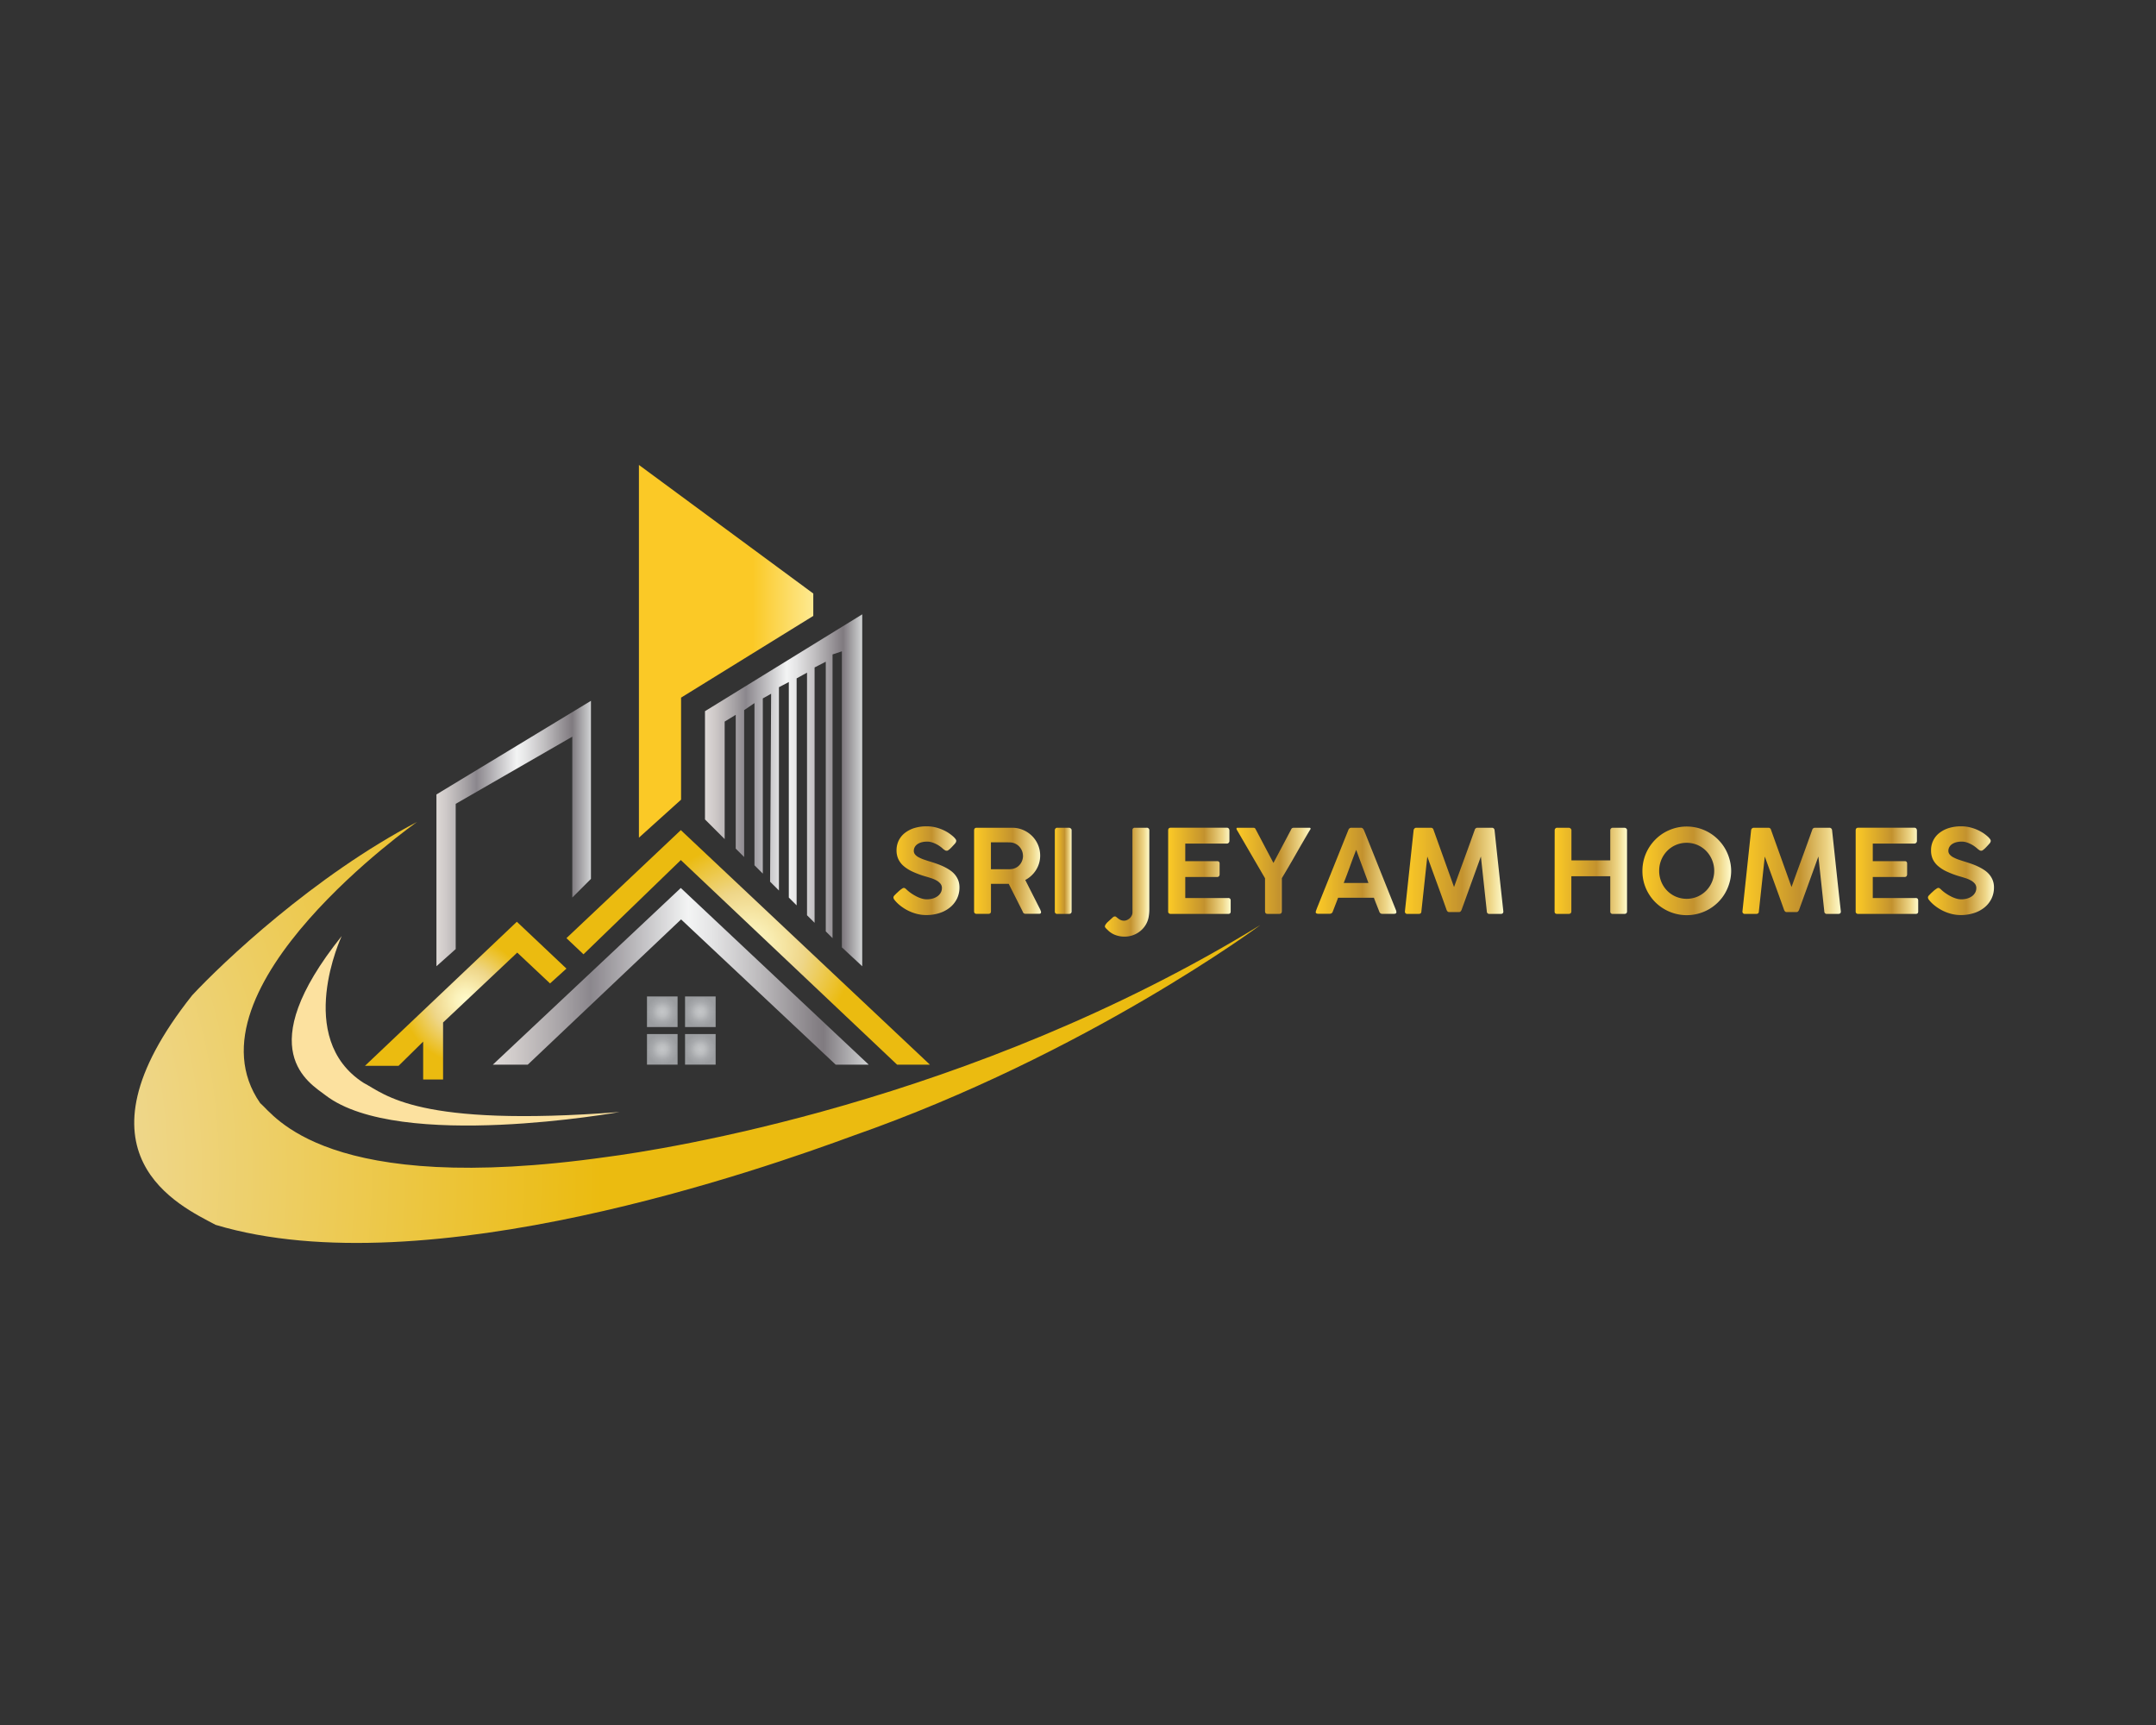 <svg xmlns="http://www.w3.org/2000/svg" xmlns:xlink="http://www.w3.org/1999/xlink" viewBox="0 0 1280 1024"><rect x="0" y="0" width="1280" height="1024" fill="#333333" stroke="none"/><defs><style>.cls-1{fill:url(#linear-gradient);}.cls-2{fill:url(#linear-gradient-2);}.cls-3{fill:url(#linear-gradient-3);}.cls-4{fill:url(#linear-gradient-4);}.cls-5{fill:url(#linear-gradient-5);}.cls-6{fill:url(#linear-gradient-6);}.cls-7{fill:url(#linear-gradient-7);}.cls-8{fill:url(#linear-gradient-8);}.cls-9{fill:url(#linear-gradient-9);}.cls-10{fill:url(#linear-gradient-10);}.cls-11{fill:url(#linear-gradient-11);}.cls-12{fill:url(#linear-gradient-12);}.cls-13{fill:url(#linear-gradient-13);}.cls-14{fill:url(#radial-gradient);}.cls-15{fill:#fce19f;}.cls-16{fill:url(#Silver);}.cls-17{fill:url(#radial-gradient-2);}.cls-18{fill:url(#radial-gradient-3);}.cls-19{fill:url(#Gold);}.cls-20{fill:url(#Silver-2);}.cls-21{fill:url(#Silver-3);}.cls-22{fill:url(#Tin_Radial);}.cls-23{fill:url(#Tin_Radial-2);}.cls-24{fill:url(#Tin_Radial-3);}.cls-25{fill:url(#Tin_Radial-4);}</style><linearGradient id="linear-gradient" x1="530.42" y1="516.82" x2="569.64" y2="516.82" gradientUnits="userSpaceOnUse"><stop offset="0.01" stop-color="#fbc926"></stop><stop offset="0.58" stop-color="#c3922e"></stop><stop offset="0.87" stop-color="#eed688"></stop><stop offset="1" stop-color="#fffbcc"></stop></linearGradient><linearGradient id="linear-gradient-2" x1="578.32" y1="516.94" x2="618.06" y2="516.94" xlink:href="#linear-gradient"></linearGradient><linearGradient id="linear-gradient-3" x1="626.25" y1="516.94" x2="636.2" y2="516.94" xlink:href="#linear-gradient"></linearGradient><linearGradient id="linear-gradient-4" x1="655.97" y1="523.68" x2="682.34" y2="523.68" xlink:href="#linear-gradient"></linearGradient><linearGradient id="linear-gradient-5" x1="693.53" y1="516.94" x2="730.65" y2="516.94" xlink:href="#linear-gradient"></linearGradient><linearGradient id="linear-gradient-6" x1="734.09" y1="516.94" x2="778.1" y2="516.94" xlink:href="#linear-gradient"></linearGradient><linearGradient id="linear-gradient-7" x1="781.13" y1="516.94" x2="829.03" y2="516.94" xlink:href="#linear-gradient"></linearGradient><linearGradient id="linear-gradient-8" x1="834.09" y1="516.94" x2="892.52" y2="516.94" xlink:href="#linear-gradient"></linearGradient><linearGradient id="linear-gradient-9" x1="922.96" y1="516.94" x2="965.97" y2="516.94" xlink:href="#linear-gradient"></linearGradient><linearGradient id="linear-gradient-10" x1="975.09" y1="516.95" x2="1027.71" y2="516.95" xlink:href="#linear-gradient"></linearGradient><linearGradient id="linear-gradient-11" x1="1034.45" y1="516.94" x2="1092.89" y2="516.94" xlink:href="#linear-gradient"></linearGradient><linearGradient id="linear-gradient-12" x1="1101.7" y1="516.94" x2="1138.82" y2="516.94" xlink:href="#linear-gradient"></linearGradient><linearGradient id="linear-gradient-13" x1="1144.64" y1="516.82" x2="1183.86" y2="516.82" xlink:href="#linear-gradient"></linearGradient><radialGradient id="radial-gradient" cx="-229.93" cy="696.31" r="850.28" gradientTransform="translate(0 5.53) scale(1 0.99)" gradientUnits="userSpaceOnUse"><stop offset="0" stop-color="#fffbcc"></stop><stop offset="0.11" stop-color="#fbf2bb"></stop><stop offset="0.34" stop-color="#f0d98e"></stop><stop offset="0.37" stop-color="#eed688"></stop><stop offset="0.69" stop-color="#ebbb10"></stop></radialGradient><linearGradient id="Silver" x1="259.11" y1="494.79" x2="350.89" y2="494.79" gradientUnits="userSpaceOnUse"><stop offset="0" stop-color="#e5e2df"></stop><stop offset="0" stop-color="#ded9d6"></stop><stop offset="0.06" stop-color="#cfcac9"></stop><stop offset="0.18" stop-color="#a8a4a7"></stop><stop offset="0.26" stop-color="#8b878d"></stop><stop offset="0.52" stop-color="#f3f4f4"></stop><stop offset="0.58" stop-color="#e5e5e6"></stop><stop offset="0.7" stop-color="#c0bec0"></stop><stop offset="0.86" stop-color="#858085"></stop><stop offset="0.88" stop-color="#807b80"></stop><stop offset="1" stop-color="#d1d3d4"></stop><stop offset="1" stop-color="#a7a9ac"></stop></linearGradient><radialGradient id="radial-gradient-2" cx="276.49" cy="593.99" r="53.7" gradientTransform="matrix(1, 0, 0, 1, 0, 0)" xlink:href="#radial-gradient"></radialGradient><radialGradient id="radial-gradient-3" cx="444.18" cy="562.39" r="90.79" gradientTransform="matrix(1, 0, 0, 1, 0, 0)" xlink:href="#radial-gradient"></radialGradient><linearGradient id="Gold" x1="444.67" y1="386.63" x2="677.31" y2="386.63" gradientUnits="userSpaceOnUse"><stop offset="0.01" stop-color="#fbc926"></stop><stop offset="0.25" stop-color="#fffbcc"></stop><stop offset="0.3" stop-color="#f8f0bb"></stop><stop offset="0.41" stop-color="#e7d28e"></stop><stop offset="0.55" stop-color="#cca246"></stop><stop offset="0.6" stop-color="#c3922e"></stop><stop offset="0.87" stop-color="#eed688"></stop><stop offset="1" stop-color="#fffbcc"></stop></linearGradient><linearGradient id="Silver-2" x1="292.6" y1="579.56" x2="515.75" y2="579.56" xlink:href="#Silver"></linearGradient><linearGradient id="Silver-3" x1="418.57" y1="469.14" x2="511.89" y2="469.14" xlink:href="#Silver"></linearGradient><radialGradient id="Tin_Radial" cx="393.19" cy="600.59" r="9.08" gradientUnits="userSpaceOnUse"><stop offset="0.01" stop-color="#c4c6c8"></stop><stop offset="0.3" stop-color="#bcbec0"></stop><stop offset="0.66" stop-color="#a7a9ac"></stop><stop offset="1" stop-color="#9b9da0"></stop></radialGradient><radialGradient id="Tin_Radial-2" cx="393.19" cy="622.92" r="9.08" xlink:href="#Tin_Radial"></radialGradient><radialGradient id="Tin_Radial-3" cx="415.78" cy="600.59" r="9.08" xlink:href="#Tin_Radial"></radialGradient><radialGradient id="Tin_Radial-4" cx="415.78" cy="622.92" r="9.08" xlink:href="#Tin_Radial"></radialGradient></defs><title>JAIAM</title><g id="Layer_1" data-name="Layer 1"><path class="cls-1" d="M561.93,505a1.61,1.61,0,0,1-.83-.22,8.68,8.68,0,0,1-.86-.6l-.07,0a18.68,18.68,0,0,0-1.68-1.44,17.29,17.29,0,0,0-2.31-1.48,16.49,16.49,0,0,0-2.74-1.17,9.22,9.22,0,0,0-3-.49,12.56,12.56,0,0,0-3.41.43,7.83,7.83,0,0,0-2.48,1.18,5,5,0,0,0-1.51,1.73,4.66,4.66,0,0,0-.52,2.14,3.29,3.29,0,0,0,.78,2.17,6.93,6.93,0,0,0,2.1,1.65,21.43,21.43,0,0,0,3.05,1.33c1.14.4,2.35.79,3.61,1.18,1.45.44,2.88.91,4.31,1.42a39.22,39.22,0,0,1,4.08,1.7,29.16,29.16,0,0,1,3.63,2.1,14,14,0,0,1,2.91,2.65,12.19,12.19,0,0,1,1.93,3.34,11.54,11.54,0,0,1,.7,4.15,15,15,0,0,1-1.51,6.79,15.54,15.54,0,0,1-4.19,5.18,19.27,19.27,0,0,1-6.26,3.3,25.18,25.18,0,0,1-7.73,1.16,22.93,22.93,0,0,1-5.27-.62,25.85,25.85,0,0,1-5-1.76,26.39,26.39,0,0,1-4.56-2.74,21.9,21.9,0,0,1-3.84-3.6v0l-.07-.14a2.48,2.48,0,0,1-.76-1.58,1.4,1.4,0,0,1,.21-.73,4.12,4.12,0,0,1,.62-.75l1.14-1.14c.34-.3.71-.63,1.1-1a14.84,14.84,0,0,1,1.17-1c.39-.29.75-.55,1.08-.75a1.69,1.69,0,0,1,.81-.31,1.47,1.47,0,0,1,.9.31,7.47,7.47,0,0,1,.69.58l.13.14h0a22.26,22.26,0,0,0,2.7,2.17,27.81,27.81,0,0,0,3.08,1.84,18.71,18.71,0,0,0,3.15,1.27,10.44,10.44,0,0,0,3,.47,12.74,12.74,0,0,0,3.55-.48,9.19,9.19,0,0,0,2.85-1.36,6.5,6.5,0,0,0,1.9-2.12,5.56,5.56,0,0,0,.69-2.75,4,4,0,0,0-.9-2.61,8.29,8.29,0,0,0-2.34-1.89,18.06,18.06,0,0,0-3.26-1.39c-1.2-.39-2.41-.76-3.63-1.1a54.37,54.37,0,0,1-7.35-2.76,22.33,22.33,0,0,1-5.25-3.32,12.41,12.41,0,0,1-3.15-4.13,12.25,12.25,0,0,1-1.05-5.15,13.1,13.1,0,0,1,1.29-5.84,12.94,12.94,0,0,1,3.67-4.51,17.69,17.69,0,0,1,5.71-2.93,24.9,24.9,0,0,1,7.48-1,22.08,22.08,0,0,1,6.37,1,25.2,25.2,0,0,1,6,2.71,24.33,24.33,0,0,1,3.27,2.49,9.87,9.87,0,0,1,1.19,1.31,2,2,0,0,1,.46,1.09,1.93,1.93,0,0,1-.21.84,3.18,3.18,0,0,1-.51.78l-1,1.1v0l-1.06,1.14a15.12,15.12,0,0,1-1.1,1.05c-.37.31-.71.57-1,.77A1.4,1.4,0,0,1,561.93,505Z"></path><path class="cls-2" d="M578.32,493c0-1.08.5-1.62,1.51-1.62h21.08a16.32,16.32,0,0,1,6.51,1.31,17,17,0,0,1,5.28,3.54,16.54,16.54,0,0,1,3.55,5.27,16.28,16.28,0,0,1,1.29,6.44,15.55,15.55,0,0,1-.66,4.55,16.08,16.08,0,0,1-1.82,4,16.71,16.71,0,0,1-6.37,5.89l8.95,17.67a3.15,3.15,0,0,0,.24.69,1.54,1.54,0,0,1,.18.72c0,.69-.41,1-1.21,1h-8a1.62,1.62,0,0,1-1.65-1.27l-8.33-16.53-1.19,0h-9.35V541c0,1-.53,1.48-1.58,1.48h-6.93a1.62,1.62,0,0,1-1.1-.36,1.42,1.42,0,0,1-.41-1.12Zm29,15a7.91,7.91,0,0,0-.55-2.87,8.47,8.47,0,0,0-1.55-2.49,7.94,7.94,0,0,0-2.38-1.78,7.58,7.58,0,0,0-3-.79l-2.35-.06h-9.18v16h10.38q.6,0,1.29-.06a8.14,8.14,0,0,0,3-.76,7.19,7.19,0,0,0,2.32-1.74,7.69,7.69,0,0,0,1.5-2.47A8.07,8.07,0,0,0,607.35,508Z"></path><path class="cls-3" d="M626.25,492.88a1.58,1.58,0,0,1,.38-1.06,1.39,1.39,0,0,1,1.13-.45h6.83a1.77,1.77,0,0,1,1.1.41,1.35,1.35,0,0,1,.51,1.1V541c0,1-.54,1.51-1.61,1.51h-6.83a1.33,1.33,0,0,1-1.51-1.51Z"></path><path class="cls-4" d="M672.32,492.78a1.29,1.29,0,0,1,1.38-1.41h6.95a1.48,1.48,0,0,1,1.69,1.65v46.69a25.83,25.83,0,0,1-.31,4.1,13.73,13.73,0,0,1-1.65,4.86,14.17,14.17,0,0,1-3.19,3.85,14.75,14.75,0,0,1-4.35,2.55,14.31,14.31,0,0,1-5.13.93,15.41,15.41,0,0,1-5.63-1,12.47,12.47,0,0,1-4.63-3.1c-.14-.12-.29-.25-.45-.41l-.48-.5a2.79,2.79,0,0,1-.4-.54,1,1,0,0,1-.15-.48,1.72,1.72,0,0,1,.15-.64,3.77,3.77,0,0,1,.41-.72c.18-.24.36-.48.55-.71a6.32,6.32,0,0,1,.57-.58l3.17-2.89a1.55,1.55,0,0,1,.5-.3l.5-.12a1.47,1.47,0,0,1,1,.4c.31.26.67.55,1.07.86a7.73,7.73,0,0,0,1.43.86,4.82,4.82,0,0,0,2.06.4,4.15,4.15,0,0,0,1.79-.42,5.83,5.83,0,0,0,1.61-1.08,5.77,5.77,0,0,0,1.13-1.55,4,4,0,0,0,.43-1.81Z"></path><path class="cls-5" d="M693.53,493c0-1.1.51-1.65,1.52-1.65h33.19a1.49,1.49,0,0,1,1.27.5,2,2,0,0,1,.38,1.26v6.08a1.6,1.6,0,0,1-.43,1.11,1.62,1.62,0,0,1-1.29.48H703.69v10.44h18.87a1.37,1.37,0,0,1,1.1.29,1.54,1.54,0,0,1,.41,1.22V519a1.87,1.87,0,0,1-.34,1.11,1.27,1.27,0,0,1-1.1.48H703.69v12.5h25.38a1.55,1.55,0,0,1,1.27.41,2.14,2.14,0,0,1,.31,1.28v6.29c0,1-.5,1.45-1.51,1.45H695.05a1.69,1.69,0,0,1-1.07-.34,1.3,1.3,0,0,1-.45-1.1Z"></path><path class="cls-6" d="M756,512.2h.07l10.43-19.73a2,2,0,0,1,.65-.88,4.51,4.51,0,0,1,.76-.22h9.51c.43,0,.65.19.65.58a1.62,1.62,0,0,1-.45.87q-4.17,7.05-8.26,14.23t-8.33,14.24v19.59c0,1.08-.52,1.62-1.55,1.62h-7q-1.44,0-1.44-1.62V521.36l-16.57-28.48a1.23,1.23,0,0,1-.27-.5,1.77,1.77,0,0,1-.11-.49c0-.35.22-.52.66-.52h9.43l.45.08a.91.91,0,0,1,.33.13,1.17,1.17,0,0,1,.31.34q.15.24.39.69Z"></path><path class="cls-7" d="M781.16,541.23a12.1,12.1,0,0,1,.4-1.28l.4-1.06,18.56-46.21a1.91,1.91,0,0,1,.56-.85,1.7,1.7,0,0,1,1.26-.46h5.54a1.51,1.51,0,0,1,1.19.41,5.56,5.56,0,0,1,.54.72l1.13,2.69,18.18,45.49a2.64,2.64,0,0,0,.05.36,1.91,1.91,0,0,1,.06.43c0,.69-.51,1-1.52,1h-6.78a1.87,1.87,0,0,1-1.17-.31,2.19,2.19,0,0,1-.69-1l-.62-1.59-1.31-3.3c-.44-1.1-.86-2.22-1.27-3.34H794.42c-.6,1.61-1.18,3.11-1.74,4.53s-1,2.64-1.43,3.7a1.78,1.78,0,0,1-1.79,1.27h-6.88a2,2,0,0,1-1.05-.24.78.78,0,0,1-.4-.72A1.19,1.19,0,0,1,781.16,541.23Zm24-36.74q-1.86,4.75-3.7,9.85t-3.7,9.81h14.66Z"></path><path class="cls-8" d="M839.25,492.88a1.73,1.73,0,0,1,.52-1.08,1.57,1.57,0,0,1,1.14-.43h8.6a1.57,1.57,0,0,1,1.59,1.31l12.15,33.88q3.07-8.53,6.15-16.94t6.11-16.94a1.67,1.67,0,0,1,1.58-1.31h8.65a1.48,1.48,0,0,1,1.12.45,1.61,1.61,0,0,1,.46,1.06Q888.59,505,889.9,517t2.62,24v.1c0,.94-.5,1.41-1.51,1.41h-6.68a1.42,1.42,0,0,1-1.62-1.51l-3.52-32.58-11.46,31.68a2.84,2.84,0,0,1-.55.9,1.12,1.12,0,0,1-.79.41h-6.2a1.11,1.11,0,0,1-.83-.4,2.42,2.42,0,0,1-.55-.91q-2.82-8-5.68-15.8t-5.75-15.84L843.87,541c0,1-.53,1.51-1.59,1.51H835.6a1.33,1.33,0,0,1-1.51-1.51Z"></path><path class="cls-9" d="M923,492.88a1.59,1.59,0,0,1,.39-1.05,1.36,1.36,0,0,1,1.08-.46h6.87a1.66,1.66,0,0,1,1.1.45,1.35,1.35,0,0,1,.51,1.06v17.84H956V492.88a1.48,1.48,0,0,1,.42-1.06,1.41,1.41,0,0,1,1.1-.45h6.76a1.86,1.86,0,0,1,1.18.39,1.33,1.33,0,0,1,.5,1.09V541c0,1-.54,1.51-1.62,1.51h-6.82A1.34,1.34,0,0,1,956,541V520.16h-23.1V541c0,1-.56,1.51-1.68,1.51h-6.8q-1.47,0-1.47-1.41Z"></path><path class="cls-10" d="M975.09,517a26.19,26.19,0,0,1,.93-7,25.85,25.85,0,0,1,2.65-6.3,26.71,26.71,0,0,1,4.12-5.34,25.6,25.6,0,0,1,5.32-4.12,27.11,27.11,0,0,1,6.28-2.65,26.46,26.46,0,0,1,14,0,27.37,27.37,0,0,1,6.29,2.65,26.44,26.44,0,0,1,9.45,9.46,27.08,27.08,0,0,1,2.65,6.3,25.92,25.92,0,0,1,1,7,25.54,25.54,0,0,1-1,7,27.22,27.22,0,0,1-2.65,6.27,25.87,25.87,0,0,1-4.12,5.32,26.55,26.55,0,0,1-5.33,4.1,26.89,26.89,0,0,1-6.29,2.63,26.36,26.36,0,0,1-20.3-2.65A26.13,26.13,0,0,1,976,524,26,26,0,0,1,975.09,517Zm9.95-.07a16.78,16.78,0,0,0,1.26,6.51,16.43,16.43,0,0,0,3.44,5.26,16.15,16.15,0,0,0,5.17,3.55,16.48,16.48,0,0,0,12.88,0,16.3,16.3,0,0,0,8.64-8.81,17,17,0,0,0-3.46-18.27,16.45,16.45,0,0,0-5.18-3.56,16.48,16.48,0,0,0-12.88,0,16.18,16.18,0,0,0-5.17,3.56,16.84,16.84,0,0,0-4.7,11.76Z"></path><path class="cls-11" d="M1039.62,492.88a1.72,1.72,0,0,1,.51-1.08,1.57,1.57,0,0,1,1.14-.43h8.61a1.56,1.56,0,0,1,1.58,1.31l12.16,33.88q3.06-8.53,6.14-16.94t6.12-16.94a1.67,1.67,0,0,1,1.58-1.31h8.64a1.47,1.47,0,0,1,1.12.45,1.62,1.62,0,0,1,.47,1.06Q1089,505,1090.27,517t2.62,24v.1c0,.94-.51,1.41-1.52,1.41h-6.68a1.43,1.43,0,0,1-1.62-1.51l-3.51-32.58-11.46,31.68a2.7,2.7,0,0,1-.56.9,1.08,1.08,0,0,1-.79.41h-6.2a1.11,1.11,0,0,1-.82-.4,2.19,2.19,0,0,1-.55-.91q-2.84-8-5.68-15.8t-5.76-15.84L1044.23,541c0,1-.53,1.51-1.58,1.51H1036a1.34,1.34,0,0,1-1.52-1.51Z"></path><path class="cls-12" d="M1101.7,493c0-1.1.51-1.65,1.52-1.65h33.19a1.49,1.49,0,0,1,1.27.5,2,2,0,0,1,.38,1.26v6.08a1.6,1.6,0,0,1-.43,1.11,1.62,1.62,0,0,1-1.29.48h-24.48v10.44h18.87a1.37,1.37,0,0,1,1.1.29,1.54,1.54,0,0,1,.41,1.22V519a1.87,1.87,0,0,1-.34,1.11,1.27,1.27,0,0,1-1.1.48h-18.94v12.5h25.38a1.55,1.55,0,0,1,1.27.41,2.14,2.14,0,0,1,.31,1.28v6.29c0,1-.5,1.45-1.51,1.45h-34.09a1.69,1.69,0,0,1-1.07-.34,1.3,1.3,0,0,1-.45-1.1Z"></path><path class="cls-13" d="M1176.15,505a1.59,1.59,0,0,1-.83-.22,8.68,8.68,0,0,1-.86-.6l-.07,0a19,19,0,0,0-1.69-1.44,17.16,17.16,0,0,0-2.3-1.48,16.85,16.85,0,0,0-2.74-1.17,9.26,9.26,0,0,0-3-.49,12.51,12.51,0,0,0-3.41.43,7.73,7.73,0,0,0-2.48,1.18,5,5,0,0,0-1.51,1.73,4.54,4.54,0,0,0-.52,2.14,3.29,3.29,0,0,0,.78,2.17,6.93,6.93,0,0,0,2.1,1.65,21.78,21.78,0,0,0,3,1.33c1.15.4,2.36.79,3.62,1.18,1.44.44,2.88.91,4.3,1.42a37.49,37.49,0,0,1,4.08,1.7,28.58,28.58,0,0,1,3.64,2.1,14,14,0,0,1,2.91,2.65,12.16,12.16,0,0,1,1.92,3.34,11.54,11.54,0,0,1,.71,4.15,15,15,0,0,1-1.52,6.79,15.51,15.51,0,0,1-4.18,5.18,19.32,19.32,0,0,1-6.27,3.3,25.13,25.13,0,0,1-7.73,1.16,22.91,22.91,0,0,1-5.26-.62,25.62,25.62,0,0,1-5-1.76,26.39,26.39,0,0,1-4.56-2.74,21.9,21.9,0,0,1-3.84-3.6v0l-.07-.14a2.48,2.48,0,0,1-.76-1.58,1.4,1.4,0,0,1,.21-.73,3.74,3.74,0,0,1,.62-.75l1.13-1.14c.35-.3.71-.63,1.1-1a13.33,13.33,0,0,1,1.18-1c.39-.29.75-.55,1.08-.75a1.62,1.62,0,0,1,.81-.31,1.42,1.42,0,0,1,.89.31,5.5,5.5,0,0,1,.69.58l.14.14h0a22.26,22.26,0,0,0,2.7,2.17,27.81,27.81,0,0,0,3.08,1.84,18.71,18.71,0,0,0,3.15,1.27,10.44,10.44,0,0,0,2.95.47,12.62,12.62,0,0,0,3.54-.48,9.25,9.25,0,0,0,2.86-1.36,6.47,6.47,0,0,0,1.89-2.12,5.56,5.56,0,0,0,.69-2.75,4,4,0,0,0-.89-2.61,8.29,8.29,0,0,0-2.34-1.89,18.06,18.06,0,0,0-3.26-1.39c-1.2-.39-2.41-.76-3.63-1.1a54.37,54.37,0,0,1-7.35-2.76,22.33,22.33,0,0,1-5.25-3.32,12.41,12.41,0,0,1-3.15-4.13,12.25,12.25,0,0,1-1-5.15,12.81,12.81,0,0,1,4.95-10.35,17.74,17.74,0,0,1,5.72-2.93,24.88,24.88,0,0,1,7.47-1,22,22,0,0,1,6.37,1,24.84,24.84,0,0,1,6,2.71,18.41,18.41,0,0,1,1.69,1.17c.57.43,1.1.88,1.59,1.32a9.74,9.74,0,0,1,1.18,1.31,2,2,0,0,1,.47,1.09,1.93,1.93,0,0,1-.21.84,3.22,3.22,0,0,1-.52.78l-1,1.1v0l-1.07,1.14a11.91,11.91,0,0,1-1.1,1.05,10.46,10.46,0,0,1-1,.77A1.37,1.37,0,0,1,1176.15,505Z"></path></g><g id="Layer_2" data-name="Layer 2"><path class="cls-14" d="M247.61,487.92s-140.44,98.73-93.17,166.87c8.35,7,38.94,55.62,205.81,32,32-4.17,215.53-32,388-137.66,0,0-102.9,76.48-242,125.15C454.8,693.2,253.17,764.64,128,727.1c-20.85-11.13-89-41.72-13.9-136.28C132.2,571.36,186.43,519.91,247.61,487.92Z"></path><path class="cls-15" d="M202.86,555.67s-28.43,60.57,13,87.14c13,6.8,31.52,26.58,152,17.31,0,0-130.91,23.49-174.54-9.89C183.7,642.81,148.48,623.66,202.86,555.67Z"></path><polygon class="cls-16" points="259.11 573.59 259.11 471.61 350.89 415.99 350.89 521.68 339.76 532.8 339.76 437.31 270.55 477.18 270.55 563.39 259.11 573.59"></polygon><polygon class="cls-17" points="251.23 640.81 251.23 618.33 236.63 632.69 216.69 632.69 306.85 547.17 336.29 574.98 326.55 583.79 307.08 565.48 263.05 606.97 263.05 640.81 251.23 640.81"></polygon><polygon class="cls-18" points="346.41 566.49 336.29 556.91 404.2 492.78 552.07 632 532.6 632 404.2 510.55 346.41 566.49"></polygon><polygon class="cls-19" points="379.32 497.26 379.32 276 482.84 352.33 482.84 365.62 404.35 414.13 404.35 474.7 379.32 497.26"></polygon><polygon class="cls-20" points="292.6 632 313.34 632 404.35 545.78 496.13 632 515.75 632 404.18 527.12 292.6 632"></polygon><polygon class="cls-21" points="511.89 573.59 511.89 364.69 418.56 422.17 418.56 486.45 430.23 498.11 430.23 428.35 436.8 424.33 436.8 503.75 441.8 508.75 441.8 421.55 447.92 417.38 447.92 513.64 452.87 518.59 452.87 414.6 457.81 411.82 457.19 523.38 462.45 528.63 462.45 407.95 468.32 404.86 468.32 532.8 472.95 537.44 472.95 402.7 479.13 399.3 479.13 543.31 483.62 547.79 483.62 396.21 490.26 392.81 490.26 552.89 494.28 556.91 494.28 388.49 499.84 386.63 499.84 562.39 511.89 573.59"></polygon><rect class="cls-22" x="384.11" y="591.52" width="18.16" height="18.16"></rect><rect class="cls-23" x="384.11" y="613.84" width="18.16" height="18.16"></rect><rect class="cls-24" x="406.71" y="591.52" width="18.16" height="18.16"></rect><rect class="cls-25" x="406.71" y="613.84" width="18.16" height="18.16"></rect></g></svg>